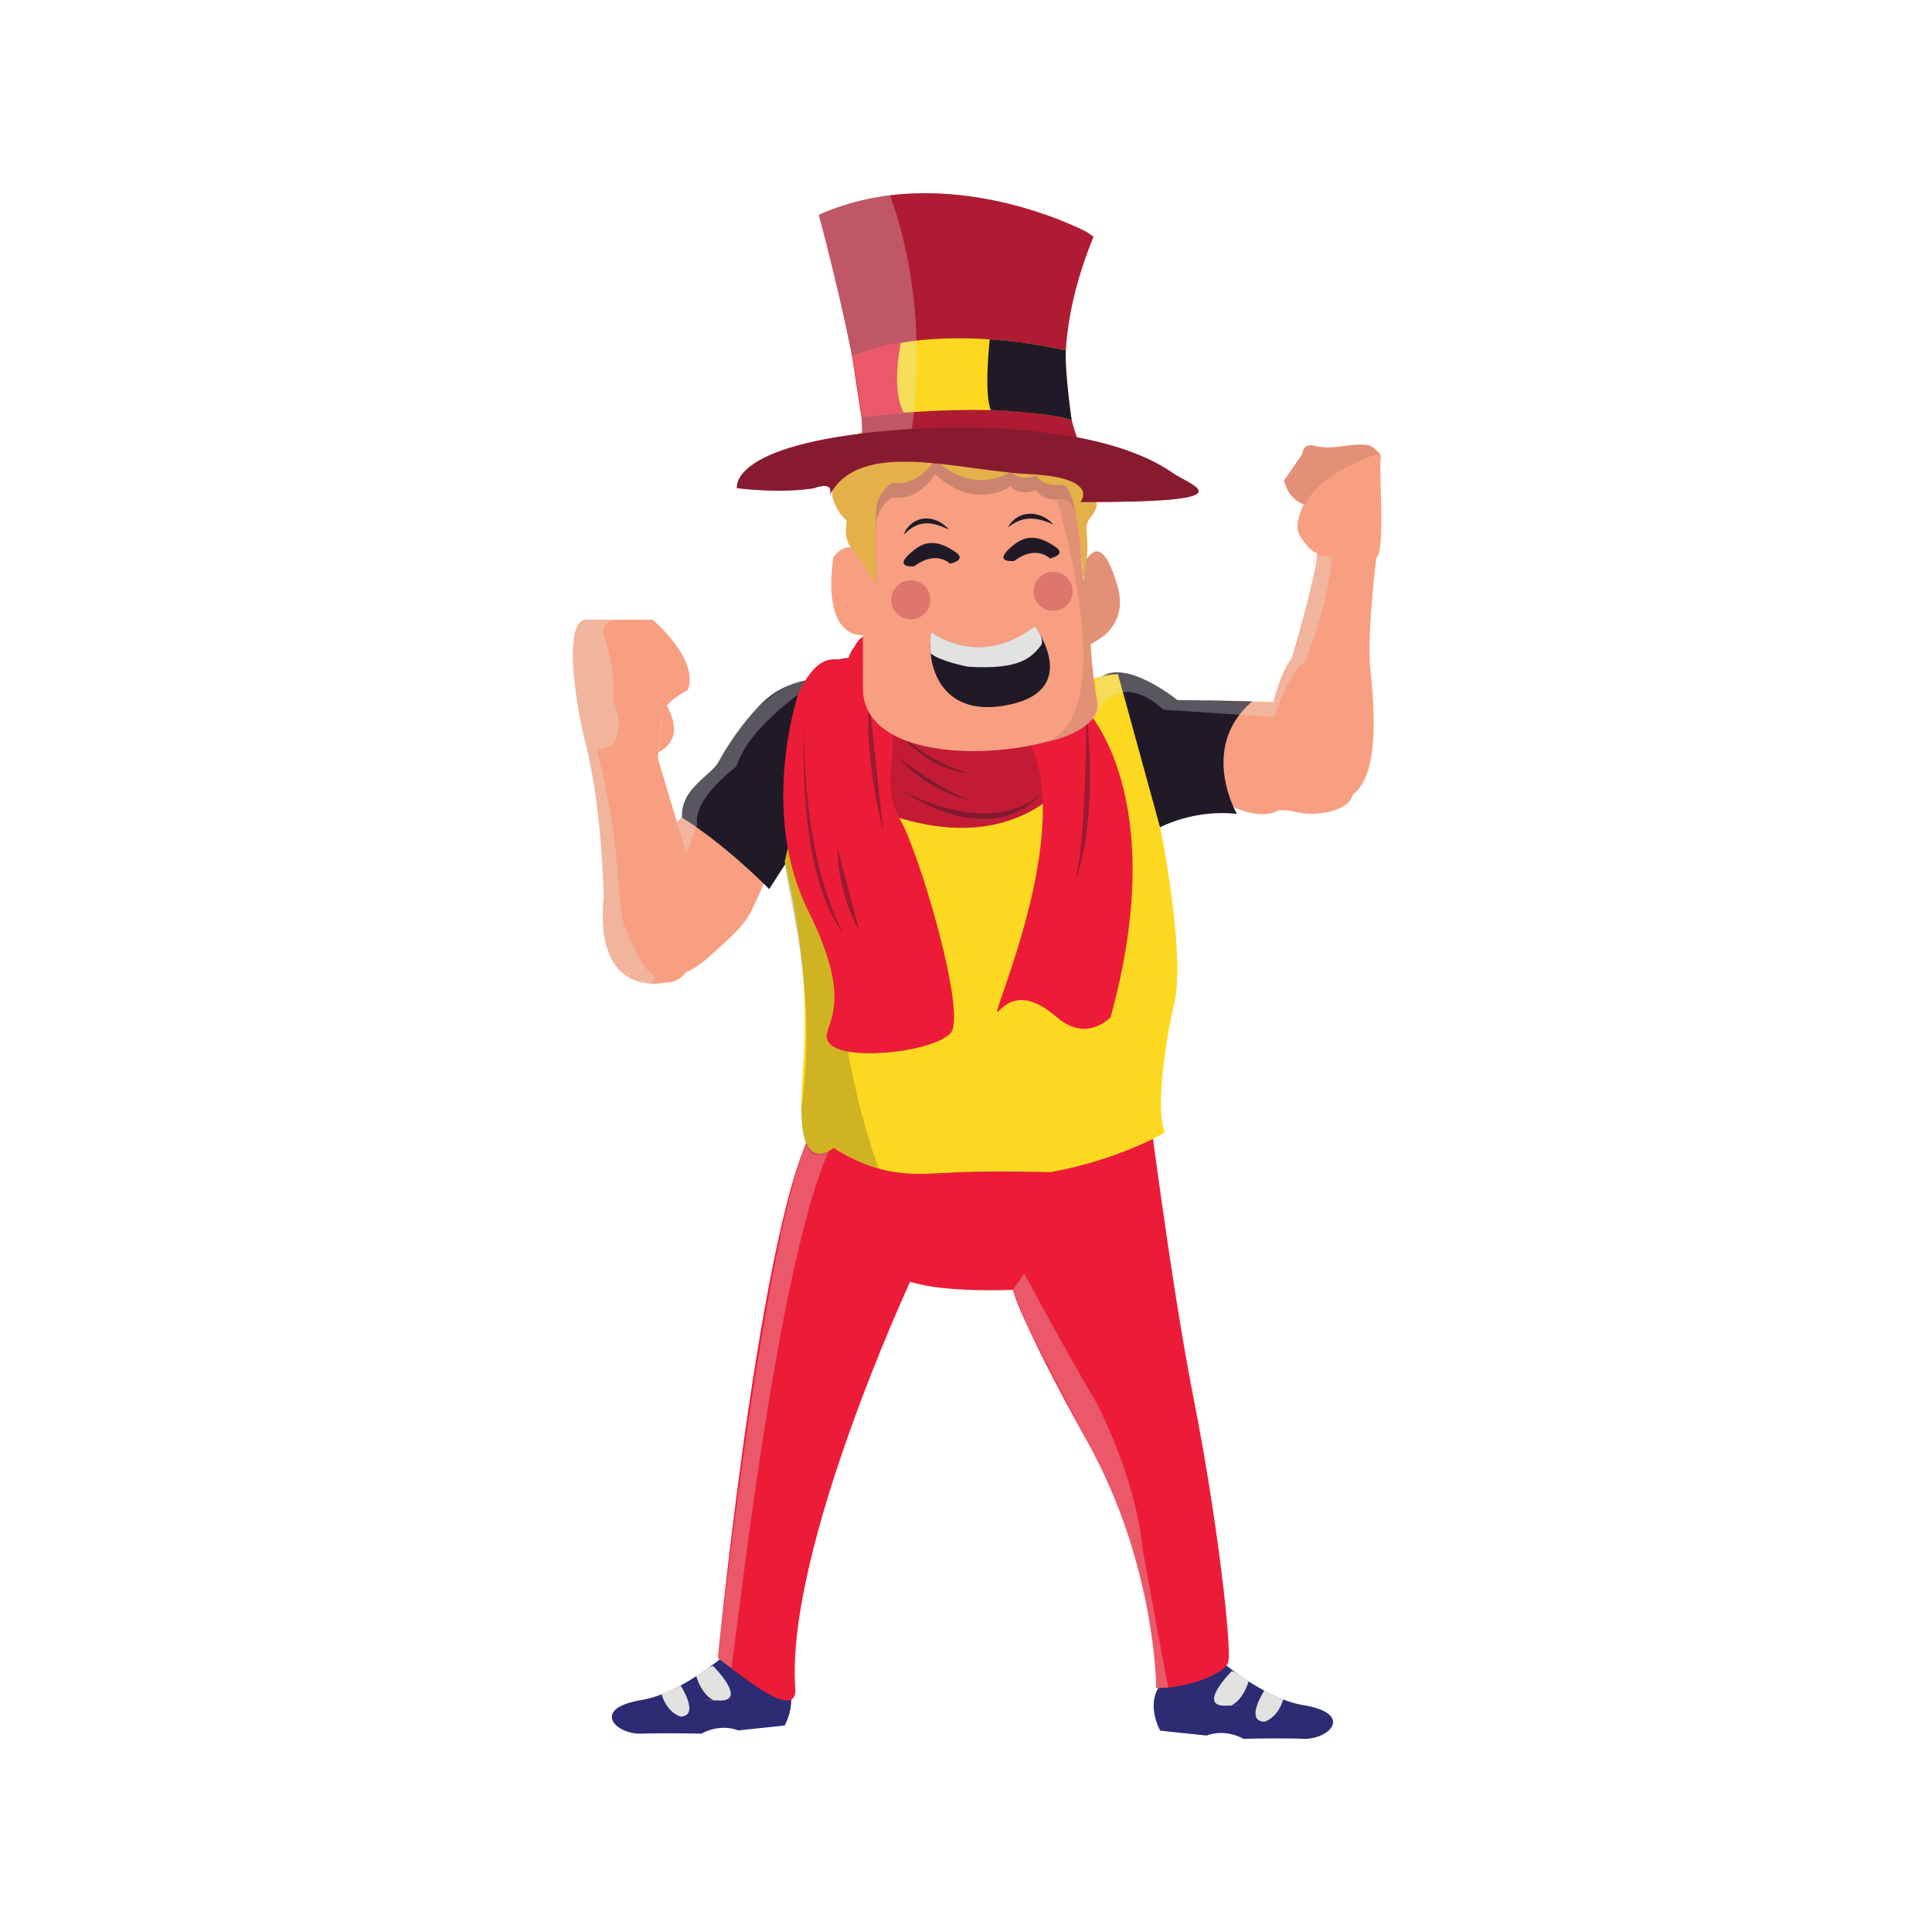 <?xml version="1.0" encoding="UTF-8"?>
<svg data-bbox="59.187 20 83.814 160.001" viewBox="0 0 200 200" height="200" width="200" xmlns="http://www.w3.org/2000/svg" data-type="color">
    <g>
        <path d="M77.518 169.135s-5.904 5.98-11.134 6.854c-5.23.873-2.699 3.561 0 3.477 2.699-.084 6.242.002 6.242.002s1.771-1.094 3.796-.338l4.808-.504s1.518-2.687 0-4.703a312.343 312.343 0 0 0-3.712-4.788z" fill="#2D2B74" data-color="1"/>
        <path d="M73.806 172.448s3.796 3.773.506 3.589c-3.29-.184-.337.007-.337.007s-1.191-.32-1.903-2.523c0 0 .951-.821 1.734-1.073z" fill="#E2E2E1" data-color="2"/>
        <path d="M70.454 174.48s2.046 3.137 0 3.221c0 0-1.374-.333-1.963-2.308 0 0 1.418-.609 1.963-.913z" fill="#E2E2E1" data-color="2"/>
        <path d="M123.816 169.668s5.905 5.98 11.134 6.854c5.23.873 2.699 3.561 0 3.477-2.699-.084-6.242.002-6.242.002s-1.771-1.094-3.796-.338l-4.808-.504s-1.518-2.687 0-4.703a312.343 312.343 0 0 1 3.712-4.788z" fill="#2D2B74" data-color="1"/>
        <path d="M127.528 172.981s-3.796 3.773-.506 3.589c3.29-.184.337.007.337.007s1.192-.32 1.903-2.523c0 0-.951-.821-1.734-1.073z" fill="#E2E2E1" data-color="2"/>
        <path d="M130.88 175.013s-2.047 3.137 0 3.221c0 0 1.374-.333 1.963-2.308 0 0-1.418-.609-1.963-.913z" fill="#E2E2E1" data-color="2"/>
        <path d="M104.847 133.523s-7.085.336-10.628-.84c0 0-12.905 27.8-11.893 42.079.291 4.111-7.591-3.025-8.013-3.108 0 0 4.892-50.393 10.797-56.104l33.571-2.855s2.53 20.22 4.892 32.115c2.362 11.894 4.049 26.172 3.543 27.348-.506 1.176-4.218 2.604-7.423 2.604 0 0 0-12.683-7.085-25.449-7.086-12.766-7.761-15.79-7.761-15.79z" fill="#EC1C38" data-color="3"/>
        <path d="m104.847 133.523 1.57 3.869s5.818 11.248 7.233 13.901c1.416 2.653 3.58 9.04 3.58 9.04 1.586 4.571 2.462 14.429 2.462 14.429s1.35-.079 1.267-.069c-.083.009-2.659-14.251-2.659-14.251-.744-7.753-4.934-15.496-4.934-15.496-2.53-4.157-7.338-13.102-7.338-13.102l-1.181 1.679z" fill="#E2E2E1" opacity=".3" data-color="2"/>
        <path d="M88.188 116.349s-5.051-3.022-11.819 51.418l-.653 4.933-1.403-1.046s5.694-52.493 10.797-56.104l3.079-.262v1.061z" fill="#E2E2E1" opacity=".3" data-color="2"/>
        <path d="M68.745 72.55c3.29 5.291-2.361 5.879-2.361 5.879h1.695" fill="#F79F80" data-color="4"/>
        <path d="M79.879 89.684s-1.058 2.369-1.855 4.115c-.844 1.847-1.741 2.686-4.808 5.412-3.216 2.858-7.001 2.556-9.11 0-2.109-2.556 4.068-13.978 8.065-15.658l7.708 6.131z" fill="#F79F80" data-color="4"/>
        <path d="M142.551 57.098s-1.097 8.399-.675 12.346c.422 3.947.928 10.75-1.855 12.85 0 0-.128 1.375-2.953 1.848-2.361.395-3.35-.391-4.302-.252-2.699.395-2.191-11.234.928-15.706 0 0 .923-2.691 2.193-8.147 0 0 .759-2.94.338-3.444-.422-.503 6.326.505 6.326.505z" fill="#F79F80" data-color="4"/>
        <path d="M142.478 57.688s.663.166.495-5.713c-.169-5.879.008-4.535.008-4.535s.161-1.512-3.382-1.176c-3.543.336-4.063-.603-4.605.166-.472.67.05 3.11-2.058 3.278.065.452.508 1.873 2.024 2.52 0 0-1.097 2.016-.422 3.191.675 1.176 1.676 2.184 2.652 1.932l5.288.337z" fill="#F79F80" data-color="4"/>
        <path d="M142.25 47.103s-5.989 2.1-7.085 5.123c0 0-1.723-.253-2.229-2.52 0 0-.042.104 1.864-2.688 0 0 .076-1.261 1.482-.813 1.588.506 5.033-.809 5.968.212.936 1.022.483.503 0 .686z" fill="#F79F80" data-color="4"/>
        <path d="M142.25 47.103s-5.989 2.1-7.085 5.123c0 0-1.723-.253-2.229-2.52 0 0-.042.104 1.864-2.688 0 0 .076-1.261 1.482-.813 1.588.506 5.033-.809 5.968.212.936 1.022.483.503 0 .686z" fill="#201A28" opacity=".1" data-color="5"/>
        <path d="M133.863 82.209s-1.265 4.115-7.338.756c0 0-2.109-.192-2.868.282-.759.474 0-.282 0-.282l1.265-10.498 8.013.252.928 9.49z" fill="#F79F80" data-color="4"/>
        <path d="M119.271 86.073s3.711-2.375 8.772-1.817c0 0-3.992-6.854 1.575-11.641l-7.743-.148s-5.724-4.645-8.17-2.113l5.566 15.719z" fill="#201A28" data-color="5"/>
        <path d="M83.881 70.353s-2.736.264-4.845 2.28c-2.109 2.016-3.88 4.788-4.639 6.216s-3.964 2.772-3.796 5.795c0 0 3.88 2.267 9.025 7.391l7.254-11.254-2.999-10.428z" fill="#201A28" data-color="5"/>
        <path d="M83.823 71.059s-6.326 4.052-7.591 8.293c0 0-4.514 3.296-4.06 6.005 0 0-.495 1.475-.748 2.06-.253.586-.829 1.845-.829 1.845l-2.144-2.898 2.151-1.721s-.614-2.042 3.435-5.292c0 0 3.776-8.167 10.103-9.175 6.326-1.008 0 0 0 0l-.317.883z" fill="#E2E2E1" opacity=".3" data-color="2"/>
        <path d="M68.577 73.978c.253-1.428 2.615-2.52 2.615-2.52 1.265-3.192-3.627-7.307-3.627-7.307h-6.832c-2.193 0-1.603 6.803 0 13.27s1.771 15.37 1.771 15.37c-1.097 10.834 6.495 8.903 6.495 8.903s5.057.588 2.402-12.178L68.079 78.43" fill="#F79F80" data-color="4"/>
        <path d="M64.064 64.152s-3.203-.136-3.547.024c-.344.161-2.137 1.365-.902 7.548 1.234 6.183 2.307 12.608 2.406 13.633.1 1.025.416 8.243.416 8.243s-1.262 7.312 4.685 8.227c0 0 1.387-.344.248-1.1-1.139-.756-2.754-4.88-2.842-5.272-.596-2.674-.439-4.946-1.026-9.384-.139-1.054-1.081-6.471-1.579-7.811-.413-1.113 1.462-.629 1.756-1.532.975-3.003-.295-3.067-.177-5.041.101-1.679-.43-4.356-.936-5.782-.644-1.817 1.498-1.753 1.498-1.753z" fill="#E2E2E1" opacity=".3" data-color="2"/>
        <path d="M121.464 104.254s-1.92 8.545-1.065 12.358c.05.223.109.43.179.618 0 0-4.513 2.772-11.851 4.116 0 0-5.314-.168-9.447 0-4.133.168-7.676.84-12.99-2.52 0 0-2.952 2.603-3.29-2.94-.338-5.543 1.771-11.086-1.771-26.707l3.796-16.125 26.148 1.848 1.855-4.535s.844-.504 2.7-.588l4.386 15.958c0-.001 2.783 13.519 1.35 18.517z" fill="#FCD920" data-color="6"/>
        <path d="M90.975 120.975s-5.866-15.45-3.757-29.083c0 0-1.886-19.458-1.162-21.54 0 0-5.309 13.518-4.827 18.826.396 4.357 3.458 13.102 1.734 25.531 0 0-.301 7.14 3.326 4.116 0 0 1.799 1.028 2.381 1.302.51.24 1.988.754 1.988.754l.317.094z" fill="#201A28" opacity=".2" data-color="5"/>
        <path d="M110.92 80.275s-5.989 9.826-21.509 3.024l-5.82-8.231s-1.947-6.383 4.256-6.971c0 0 .686-2.352 2.812-2.184 2.126.168 19.755 2.016 19.755 2.016l.506 12.346z" fill="#EC1C38" data-color="3"/>
        <path d="M110.92 80.275s-5.989 9.826-21.509 3.024l-5.82-8.231s-1.947-6.383 4.256-6.971c0 0 .686-2.352 2.812-2.184 2.126.168 19.755 2.016 19.755 2.016l.506 12.346z" fill="#201A28" opacity=".2" data-color="5"/>
        <path d="M82.621 71.877s-4.08 12.121 1.054 22.425c5.314 10.665.959 11.925 2.109 13.606 1.426 2.085 11.008 1.008 12.652-1.008 1.645-2.016-3.29-18.771-5.314-22.173-2.024-3.401 0-7.055-1.012-10.456 0 0-2.083-2.016-2.117-1.638-.034.378.978-7.862-.666-6.728-.92.634-.685 1.035-1.48 2.192-.629.916-2.707-1.679-5.226 3.78z" fill="#EC1C38" data-color="3"/>
        <path d="M86.712 87.834s-.253 3.863 2.277 8.651" fill="#201A28" opacity=".4" data-color="5"/>
        <path d="M91.436 86.071s-2.041-7.641-1.442-13.437" fill="#201A28" opacity=".4" data-color="5"/>
        <path d="M87.218 96.485s-4.744-5.087-3.916-22.256c0 0-.699 13.188 3.916 22.256z" fill="#201A28" opacity=".4" data-color="5"/>
        <path d="M112.438 73.472s8.857 8.903 2.53 31.831c0 0-2.446 2.687-5.567 0s-4.892-1.847-6.073-.587 8.262-18.855 3.037-28.304l6.073-2.94z" fill="#EC1C38" data-color="3"/>
        <path d="M111.342 91.11s2.446-5.628 1.097-17.638c-.001 0 .105 12.368-1.097 17.638z" fill="#201A28" opacity=".4" data-color="5"/>
        <path d="M107.611 82.291s-4.367 6.048-14.657-.671c0 0 9.07 5.329 14.657.671z" fill="#201A28" opacity=".4" data-color="5"/>
        <path d="M100.376 82.85s-4.354-.897-7.422-4.506c0 0 3.527 2.92 7.422 4.506z" fill="#201A28" opacity=".4" data-color="5"/>
        <path d="M100.376 80.024s-3.795.038-7.422-4.222c0 0 3.247 3.251 7.422 4.222z" fill="#201A28" opacity=".4" data-color="5"/>
        <path d="M89.327 52.476v18.771c0 10.078 25.305 6.677 24.292 1.638-1.012-5.039-1.898-17.007-1.898-19.527 0-2.52-1.139-3.527-1.139-3.527s-4.302-2.142-9.869-1.134l-5.061-2.268-6.325 6.047z" fill="#F79F80" data-color="4"/>
        <path d="M90.718 59.909s-1.898-5.417-4.428-2.268c0 0-1.771 9.575 4.428 7.937" fill="#F79F80" data-color="4"/>
        <path d="M111.342 61.212s2.024-3.822 3.163-2.689c1.139 1.134 1.771 7.307-2.53 8.567" fill="#F79F80" data-color="4"/>
        <path d="M89.302 57.42s-2.126-1.29-1.62-3.557c0 0-3.163-2.268.705-4.787 0 0-2.097-2.394 2.331-3.275 0 0 1.771-2.772 6.326-1.89 0 0 6.33-1.783 8.097 1.89 0 0 4.416-.958 5.441 3.024 0 0 3.037.378 1.645 3.905 0 0-.476-1.925-.127 1.275.101.924.645.289.211 2.654l-.334 1.166s-.341-6.229-2.028-6.103c-2.274.17-2.657-1.008-2.657-1.008s-1.645.772-2.657-.378c0 0-3.669 2.646-7.844-1.26 0 0-1.645 2.898-4.428 2.394 0 0-1.518 1.008-1.645 2.646s0 6.342 0 6.342l-1.416-3.038z" fill="#F79F80" data-color="4"/>
        <path d="M89.302 57.42s-2.126-1.29-1.62-3.557c0 0-3.163-2.268.705-4.787 0 0-2.097-2.394 2.331-3.275 0 0 1.771-2.772 6.326-1.89 0 0 6.33-1.783 8.097 1.89 0 0 4.416-.958 5.441 3.024 0 0 3.037.378 1.645 3.905 0 0-.476-1.925-.127 1.275.101.924.645.289.211 2.654l-.334 1.166s-.341-6.229-2.028-6.103c-2.274.17-2.657-1.008-2.657-1.008s-1.645.772-2.657-.378c0 0-3.669 2.646-7.844-1.26 0 0-1.645 2.898-4.428 2.394 0 0-1.518 1.008-1.645 2.646s0 6.342 0 6.342l-1.416-3.038z" fill="#201A28" opacity=".2" data-color="5"/>
        <path d="M108.685 57.81s-1.426-1.458-3.704.264c0 0-2.243.24-.345-1.416 1.072-.935 2.362-1.661 4.681 0 1.102.789-.632 1.152-.632 1.152z" fill="#201A28" data-color="5"/>
        <path d="M98.352 58.354s-1.426-1.458-3.704.264c0 0-2.243.24-.345-1.416 1.072-.935 2.362-1.661 4.681 0 1.102.789-.632 1.152-.632 1.152z" fill="#201A28" data-color="5"/>
        <path d="M107.124 64.822s4.85 6.467-2.53 8.105c-7.381 1.638-8.789-4.367-8.148-7.433 0 0 5.538 3.868 10.678-.672z" fill="#201A28" data-color="5"/>
        <path d="M107.715 66.879c-.936 1.115-2.024 2.5-7.549 2.134 0 0-2.895-.573-3.823-1.371 0 0-.105-2.001.103-2.148.068-.048.315.209.448.273 1.059.512 5.21 2.961 10.231-.945-.001 0 1.147 1.393.59 2.057z" fill="#E2E2E1" data-color="2"/>
        <path d="M109.022 54.282s-.202-.276-.627-.557c-.108-.067-.223-.146-.357-.205a2.693 2.693 0 0 0-.429-.179 3.482 3.482 0 0 0-.488-.123c-.172-.016-.347-.048-.525-.032l-.265.014-.259.052c-.174.024-.33.105-.484.163-.159.05-.282.159-.411.233-.131.072-.227.178-.321.265-.091.09-.182.163-.238.252-.062.083-.112.158-.153.218-.082.122-.123.193-.123.193s.074-.044.195-.123c.06-.04.133-.087.211-.145.075-.062.182-.102.282-.164.105-.055.209-.126.335-.17l.187-.077.095-.041.102-.028c.137-.037.273-.084.421-.098l.218-.035.223-.007c.149-.017.299.011.447.013.147.023.295.033.436.067.14.034.279.059.408.1.13.035.251.078.365.114.449.159.755.3.755.3z" fill="#201A28" data-color="5"/>
        <path d="M98.225 54.828s-.202-.29-.635-.593c-.111-.07-.227-.157-.366-.219-.068-.034-.138-.071-.211-.105-.075-.031-.153-.057-.233-.086a1.652 1.652 0 0 0-.248-.072c-.086-.02-.171-.045-.261-.056-.181-.013-.364-.043-.55-.018-.092.009-.186.014-.277.029l-.268.072-.131.037c-.043.015-.082.039-.122.057l-.236.118c-.156.073-.274.196-.399.287-.13.087-.208.216-.298.312-.086.101-.166.191-.213.288-.055.092-.097.174-.133.241-.07.134-.105.212-.105.212s.07-.054.184-.151c.056-.049.125-.107.199-.176.07-.073.171-.132.268-.205l.154-.111.079-.06a7.18 7.18 0 0 1 .089-.048l.184-.099c.063-.032.121-.075.192-.095.138-.045.27-.117.42-.137.073-.016.147-.031.22-.05.075-.01.151-.011.227-.019.151-.026.305.002.457 0 .15.025.304.03.448.07.072.017.143.037.214.05l.204.061c.134.037.256.089.375.127.113.049.222.087.315.129l.243.109c.137.061.214.101.214.101z" fill="#201A28" data-color="5"/>
        <path d="M109.412 51.819s6.864 22.137-1.163 24.998c0 0 5.814-1.016 5.29-4.35-.593-3.775-.626-5.842-.626-5.842s4.084-1.49 2.76-5.996c-1.297-4.419-2.392-3.891-3.209-2.75-.798 1.113-.15 2.014-.15 2.014l-.165.267-.569-6.361s-.565-2.664-2.168-1.98z" fill="#F79F80" data-color="4"/>
        <path d="M109.412 51.819s6.864 22.137-1.163 24.998c0 0 5.814-1.016 5.29-4.35-.593-3.775-.626-5.842-.626-5.842s4.084-1.49 2.76-5.996c-1.297-4.419-2.392-3.891-3.209-2.75-.798 1.113-.15 2.014-.15 2.014l-.165.267-.569-6.361s-.565-2.664-2.168-1.98z" fill="#201A28" opacity=".1" data-color="5"/>
        <path d="M107 61.212c0 1.112.905 2.014 2.022 2.014a2.018 2.018 0 0 0 2.022-2.014 2.018 2.018 0 0 0-2.022-2.014A2.019 2.019 0 0 0 107 61.212z" fill="#DD766C" data-color="7"/>
        <path d="M92.263 62.092c0 1.112.905 2.014 2.022 2.014a2.018 2.018 0 0 0 2.022-2.014 2.018 2.018 0 0 0-2.022-2.014 2.019 2.019 0 0 0-2.022 2.014z" fill="#DD766C" data-color="7"/>
        <path d="M88.387 57.012s-1.211-.882-.705-3.15c0 0-3.903-3.149.705-6.299 0 0-2.097-2.394 2.331-3.276 0 0 1.771-2.772 6.326-1.89 0 0 6.33-1.783 8.097 1.89 0 0 4.416-.958 5.441 3.024 0 0 3.037.378 1.645 3.905 0 0 2.493.17.594 2.445-.763.914.03 2.098-.358 4.217l-.315 2.281s-.512-10.077-2.199-9.951c-2.274.17-2.657-1.008-2.657-1.008s-1.645.772-2.657-.378c0 0-3.669 2.646-7.844-1.26 0 0-1.645 2.898-4.428 2.394 0 0-1.518 1.008-1.645 2.646s0 7.854 0 7.854l-2.331-3.444z" fill="#E4B049" data-color="8"/>
        <path d="M113.704 73.472s2.193-4.116 6.748 0l11.471.757s1.35-4.451 3.121-5.711c0 0 2.404-5.292 2.821-10.83l-1.906-.268-.199 2.659s-.843 5.374-2.016 8.015c0 0-1.889 3.768-2.016 4.588l-9.853-.214s-5.471-4.452-8.423-2.364l.252 3.368" fill="#E2E2E1" opacity=".3" data-color="2"/>
        <path d="M112.48 24.005s-14.424-7.685-27.709-1.764c0 0 5.061 18.771 4.428 23.432l23.28 1.667s-5.398-7.84.717-22.832l-.716-.503z" fill="#EC1C38" data-color="3"/>
        <path d="M112.48 24.005s-14.424-7.685-27.709-1.764c0 0 5.061 18.771 4.428 23.432l23.28 1.667s-5.398-7.84.717-22.832l-.716-.503z" fill="#201A28" opacity=".3" data-color="5"/>
        <path d="M110.332 36.267s-12.992-3.191-22.117.642c0 0 .563 3.151.962 6.245 0 0 14.082-1.82 21.758.322 0 .001-.789-5.529-.603-7.209z" fill="#FCD920" data-color="6"/>
        <path d="M110.332 36.267s-3.847-.898-7.876-1.133c0 0-.619 5.571.108 7.321 0 0 5.566.158 8.371 1.022 0 0-.712-4.929-.603-7.21z" fill="#201A28" data-color="5"/>
        <path d="M93.252 35.491s-1.076 4.829.322 7.236l-4.397.429-.962-6.245c0-.002 3.096-1.299 5.037-1.42z" fill="#EC1C38" data-color="3"/>
        <path d="M84.772 22.241c2.449-1.092 4.937-1.72 7.366-2.02 1.866 5.13 3.867 13.962 2.035 25.808l-4.973-.356c.633-4.661-4.428-23.432-4.428-23.432z" fill="#E2E2E1" opacity=".3" data-color="2"/>
        <path d="M111.848 51.972s2.151-2.52-5.314-2.898c-7.465-.378-17.496-3.73-20.659 2.191 0 0 .669-1.53-1.609-.727 0 0-2.91.583-7.971 0 0 0-1.104-4.863 17.92-6.126 6.881-.457 20.29-.252 27.164 4.535 2.05 1.429 8.182 3.073-9.531 3.025z" fill="#EC1C38" data-color="3"/>
        <path d="M111.848 51.972s2.151-2.52-5.314-2.898c-7.465-.378-17.496-3.73-20.659 2.191 0 0 .669-1.53-1.609-.727 0 0-2.91.583-7.971 0 0 0-1.104-4.863 17.92-6.126 6.881-.457 20.29-.252 27.164 4.535 2.05 1.429 8.182 3.073-9.531 3.025z" fill="#201A28" opacity=".5" data-color="5"/>
    </g>
</svg>
